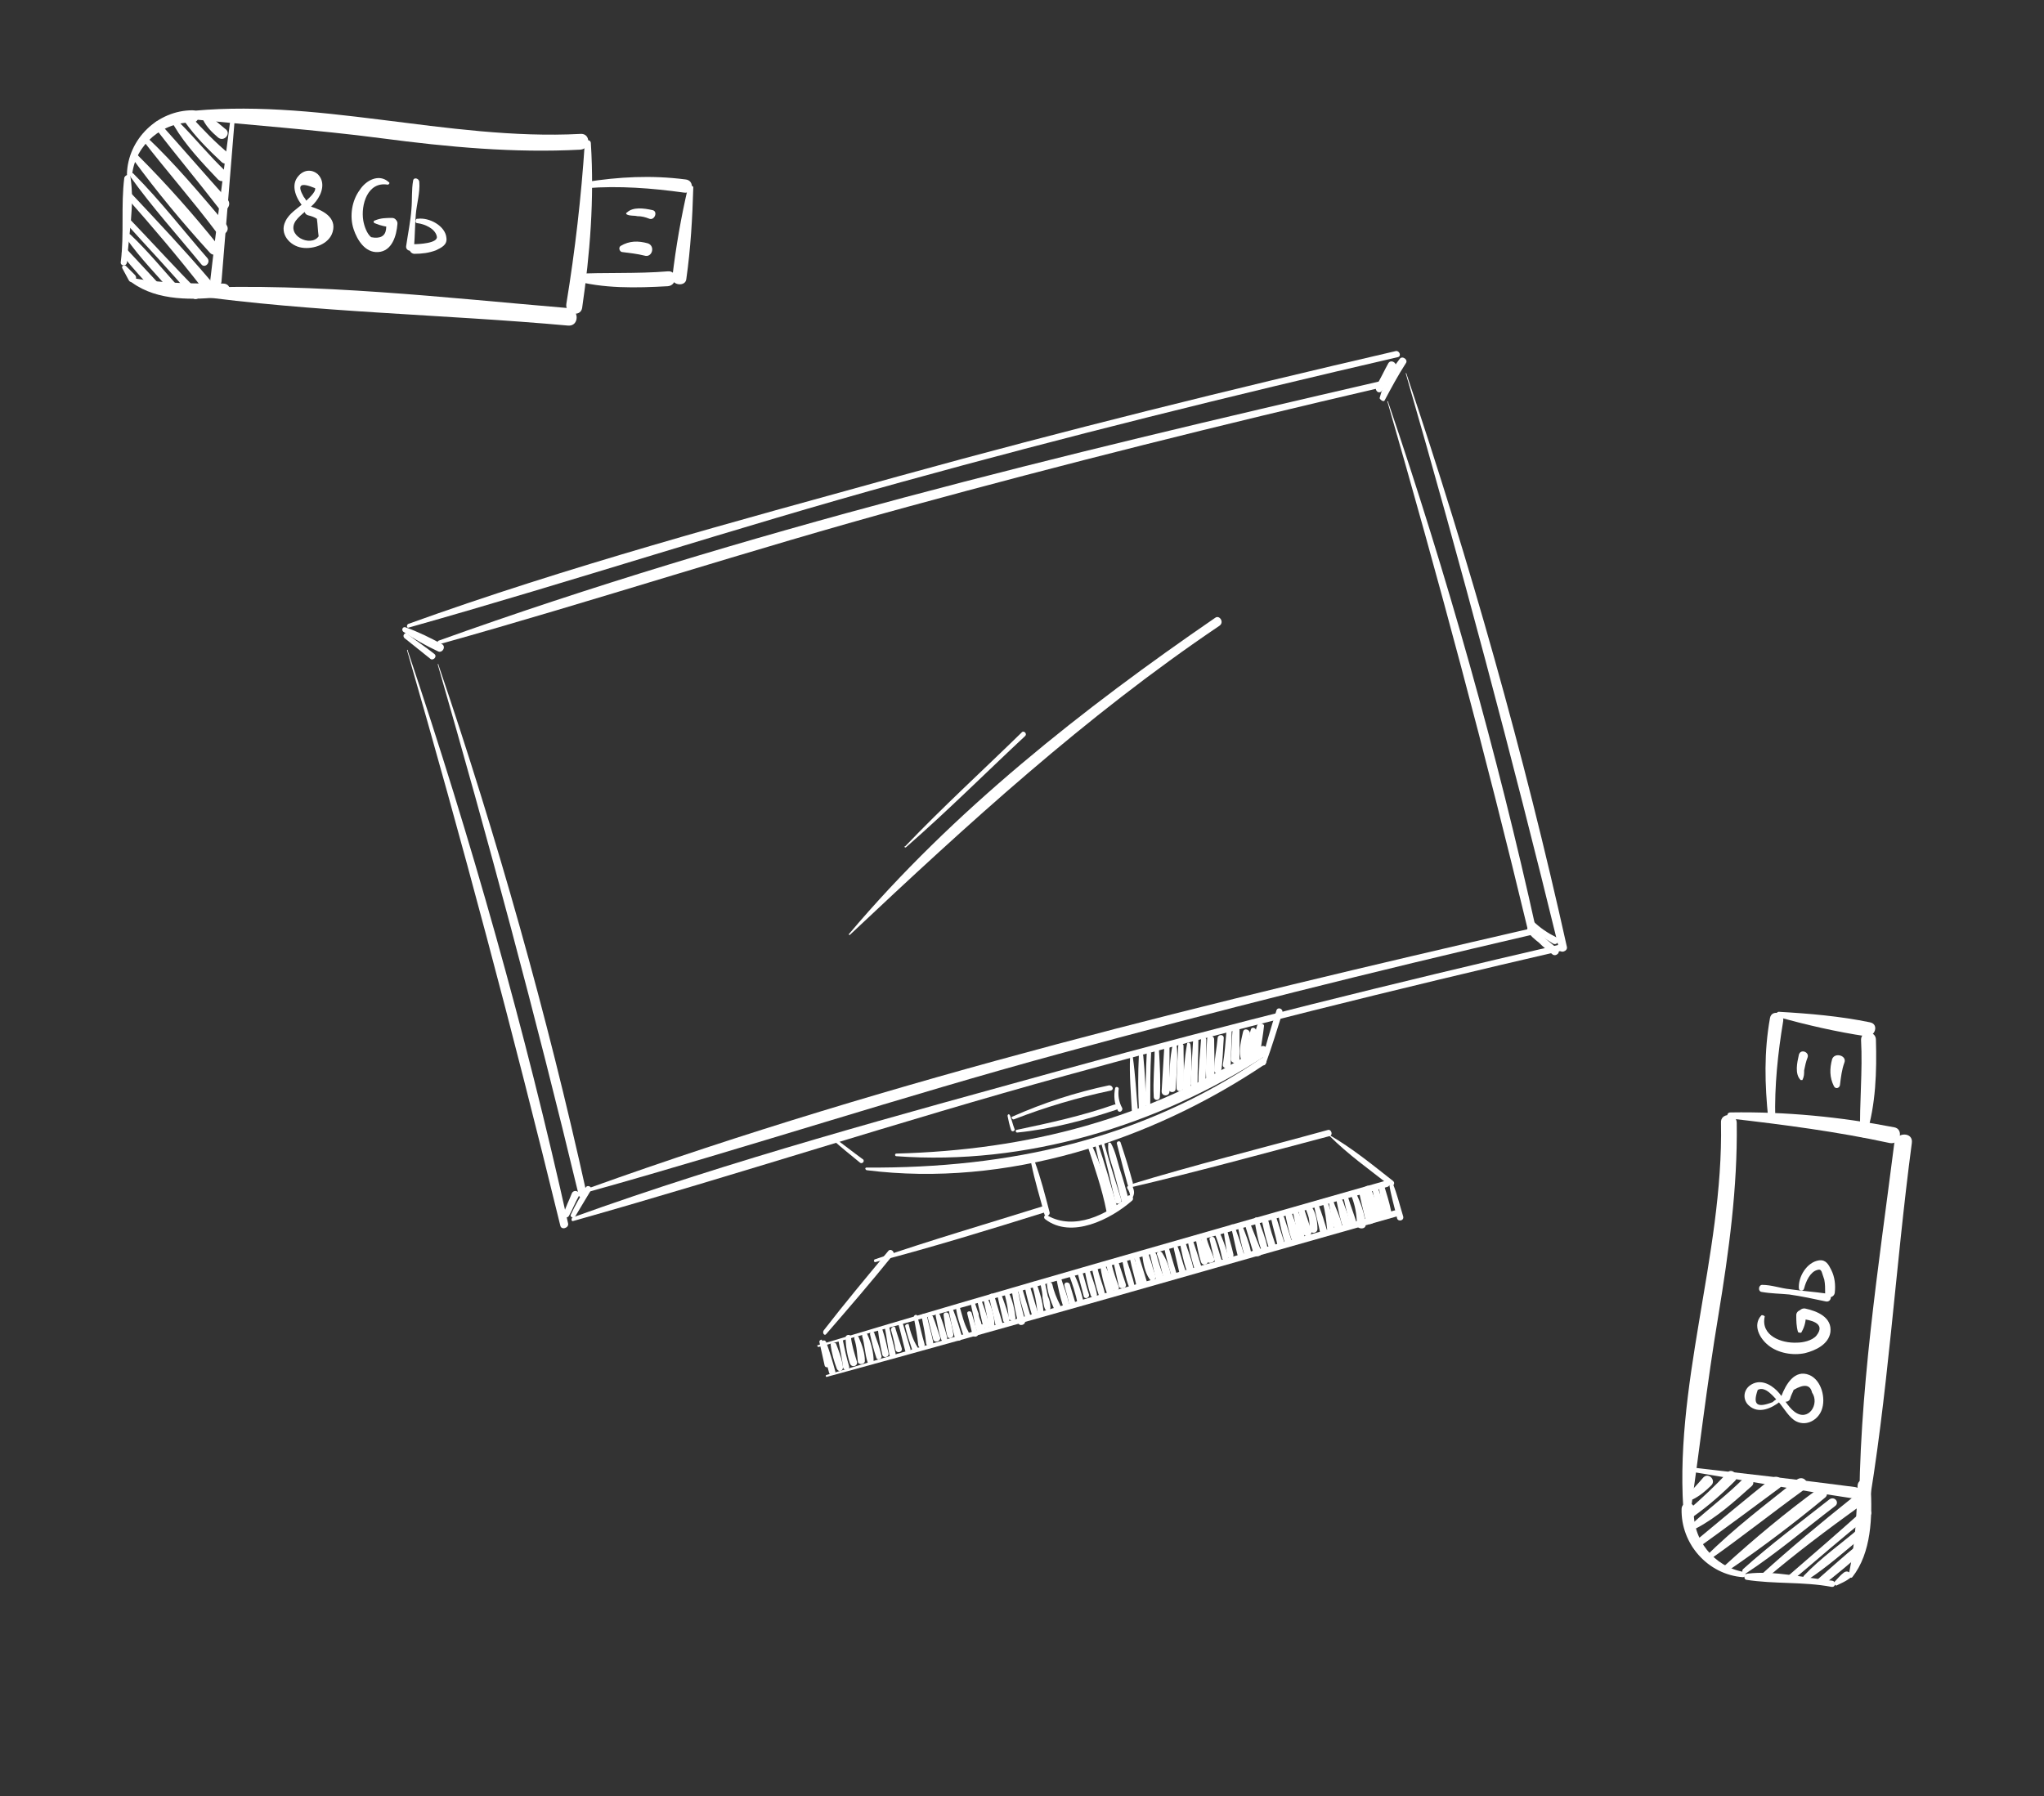 <?xml version="1.0" encoding="UTF-8"?> <!-- Generator: Adobe Illustrator 23.0.4, SVG Export Plug-In . SVG Version: 6.00 Build 0) --> <svg xmlns="http://www.w3.org/2000/svg" xmlns:xlink="http://www.w3.org/1999/xlink" id="Layer_2" x="0px" y="0px" viewBox="0 0 233.5 205.2" style="enable-background:new 0 0 233.5 205.2;" xml:space="preserve"><rect x="0" y="0" width="233.5" height="205.2" fill="#333333" stroke="none"/> <style type="text/css"> .st0{fill:#FFFFFF;} </style> <g> <path class="st0" d="M15.1,19.9c0.4-3.4,3.5-6,6.9-5.9c0.9,0,0.9-1.4,0-1.4c-4,0-7.4,3.3-7.5,7.3C14.5,20.3,15,20.2,15.1,19.9 L15.1,19.9z"></path> <path class="st0" d="M20.8,13.5c7.6,0.8,15.2,1.3,22.8,2.3c7.6,1,15.1,1.7,22.7,1.3c1.2-0.1,1.2-1.9,0-1.8 c-15.2,0.8-30.5-4.3-45.5-2.5C20.4,12.8,20.3,13.4,20.8,13.5L20.8,13.5z"></path> <path class="st0" d="M21.6,33.7c14.3,2,28.9,2.2,43.3,3.5c1.3,0.1,1.3-1.9,0-2c-14.2-1.2-28.8-2.9-43.1-2.3 C21.2,32.9,21.1,33.6,21.6,33.7L21.6,33.7z"></path> <path class="st0" d="M66.8,16.4c-0.4,6.1-1.1,12.2-2.1,18.3c-0.2,1.2,1.6,1.6,1.8,0.5c0.9-6.2,1.4-12.4,1-18.8 C67.5,15.9,66.9,15.9,66.8,16.4L66.8,16.4z"></path> <path class="st0" d="M67,21.5c3.7-0.3,7.5,0,11.1,0.5c1.1,0.2,1.3-1.4,0.2-1.5c-3.9-0.5-7.6-0.3-11.4,0.3 C66.5,20.9,66.6,21.6,67,21.5L67,21.5z"></path> <path class="st0" d="M65.4,32c3.5,1,7.3,0.9,10.9,0.7c1.1-0.1,1.1-1.8,0-1.7c-3.6,0.3-7.2,0.1-10.8,0.3 C65.2,31.4,65.1,31.9,65.4,32L65.4,32z"></path> <path class="st0" d="M78.6,21.4c-0.8,3.4-1.4,6.9-1.8,10.3c-0.1,0.9,1.5,1.1,1.6,0.2c0.5-3.5,0.7-7,0.8-10.5 C79.2,21.2,78.7,21.1,78.6,21.4L78.6,21.4z"></path> <path class="st0" d="M71.6,24.5c0.4,0.2,0.8,0.1,1.2,0.2c0.5,0,0.9,0.1,1.4,0.3c0.6,0.2,1-0.9,0.3-1c-0.9-0.2-2.2-0.4-2.9,0.3 C71.5,24.3,71.5,24.4,71.6,24.5L71.6,24.5z"></path> <path class="st0" d="M71.1,28.8c0.8,0.1,1.7,0.2,2.5,0.4c0.9,0.3,1.3-1.1,0.4-1.4c-1.1-0.3-2.1-0.3-3.1,0.3 C70.6,28.3,70.8,28.8,71.1,28.8L71.1,28.8z"></path> <path class="st0" d="M26.3,13.8c-0.8,6.1-1.6,12.3-2.3,18.4c-0.1,0.8,1.2,0.8,1.3,0c0.5-6.1,1-12.3,1.5-18.4 C26.8,13.5,26.3,13.5,26.3,13.8L26.3,13.8z"></path> <path class="st0" d="M35.2,23.3c-0.2-0.3-0.3-0.6-0.5-0.8c-0.8-1.4-0.4-1.7,1.3-1c0.1,0.5-0.9,1.3-1.3,1.7 c-0.7,0.6-1.7,1.2-2.1,2.1c-0.7,1.4,0.5,2.8,1.9,3c1.3,0.2,3.1-0.4,3.5-1.8c0.5-1.7-1.2-2.5-2.5-2.9c-0.7-0.2-1,0.8-0.3,1 c0.4,0.1,0.7,0.2,1,0.4c0.1,0.7,0.1,1.3,0.2,2c-0.9,1.3-3.8-0.1-2.6-1.8c0.6-0.8,1.7-1.4,2.3-2.2c0.7-0.9,1.1-2.2,0.2-3.1 c-0.7-0.6-1.6-0.5-2.2,0.2c-1,1.1-0.2,2.7,0.6,3.6C34.9,23.8,35.3,23.5,35.2,23.3L35.2,23.3z"></path> <path class="st0" d="M44.4,20.8c-1.1-1-2.6-0.2-3.3,0.9c-0.9,1.2-1.2,3-0.7,4.5c0.4,1.2,1.3,2.7,2.8,2.6c1.6-0.1,2.1-1.9,2.2-3.2 c0.1-0.7-1.1-0.9-1.2-0.2c0,0.3-0.1,0.5-0.1,0.8c-0.1,0.8-0.7,1.1-1.7,0.9c-0.5-0.4-0.8-1.3-0.9-1.9c-0.3-1.8,0.5-4.5,2.8-4.1 C44.4,21.1,44.6,20.9,44.4,20.8L44.4,20.8z"></path> <path class="st0" d="M42.8,25.5c0.7,0.3,1.3,0.4,2,0.5c0.7,0.1,0.7-1.1,0-1.1c-0.7,0-1.3,0-2,0.3C42.7,25.2,42.6,25.4,42.8,25.5 L42.8,25.5z"></path> <path class="st0" d="M47.2,20.6c-0.2,1.1-0.1,2.2-0.2,3.3c-0.1,1.4-0.4,2.8-0.6,4.2c-0.1,0.6,0.8,0.8,0.9,0.1 c0.1-1.2,0.1-2.5,0.2-3.7c0.1-1.2,0.5-2.5,0.4-3.7C47.9,20.4,47.3,20.2,47.2,20.6L47.2,20.6z"></path> <path class="st0" d="M47.7,25.5c0.8,0.1,2,0.6,2.2,1.5c0.2,0.8-2.1,0.9-2.6,0.9c-0.7,0-0.7,1,0,1.1c0.9,0,1.7-0.1,2.5-0.4 c0.6-0.3,1.3-0.6,1.2-1.4c-0.1-1.4-2-2.4-3.3-2.2C47.5,24.9,47.3,25.5,47.7,25.5L47.7,25.5z"></path> <path class="st0" d="M14.2,20.3c-0.4,3.2,0,6.4-0.4,9.6c-0.1,0.5,0.6,0.6,0.7,0.1c0.2-3.2,0.9-6.6,0.4-9.8 C14.8,19.8,14.3,20,14.2,20.3L14.2,20.3z"></path> <path class="st0" d="M14,30.7c0.2,0.4,0.5,0.9,0.7,1.3c0.3,0.6,1.2-0.1,0.7-0.6c-0.3-0.3-0.7-0.7-1-1C14.2,30.2,13.8,30.4,14,30.7 L14,30.7z"></path> <path class="st0" d="M15.1,32.3c2.9,2.1,7,2,10.4,1.6c1-0.1,1-1.5,0-1.5c-3.5,0-6.7,0-10.2-0.6C15,31.8,14.8,32.2,15.1,32.3 L15.1,32.3z"></path> <path class="st0" d="M14,29.2c1.2,1.5,2.5,2.9,3.8,4.3c0.4,0.4,1.1-0.2,0.7-0.7c-1.3-1.4-2.6-2.8-3.9-4.2 C14.2,28.2,13.7,28.8,14,29.2L14,29.2z"></path> <path class="st0" d="M14.4,27.2c1.6,2.3,3.6,4.3,5.4,6.4c0.4,0.5,1.1-0.2,0.7-0.7c-1.8-2-3.6-4.2-5.6-6.1 C14.7,26.6,14.2,26.9,14.4,27.2L14.4,27.2z"></path> <path class="st0" d="M14.2,25.3c2.6,2.9,5.3,5.7,7.8,8.7c0.4,0.5,1.2-0.2,0.7-0.7c-2.8-2.8-5.4-5.7-8.1-8.5 C14.4,24.5,13.9,25,14.2,25.3L14.2,25.3z"></path> <path class="st0" d="M14.4,22.5c3,3.4,5.9,6.8,8.7,10.4c0.5,0.6,1.4-0.3,0.9-0.9c-2.9-3.4-6-6.7-9.1-10 C14.6,21.7,14.1,22.1,14.4,22.5L14.4,22.5z"></path> <path class="st0" d="M14.9,20.2c2.5,3.5,5.4,6.7,8.1,10c0.4,0.5,1.1-0.2,0.7-0.7c-2.8-3.2-5.4-6.6-8.4-9.6 C15.1,19.6,14.8,19.9,14.9,20.2L14.9,20.2z"></path> <path class="st0" d="M15.2,18.2c2.7,3.7,5.7,7.3,8.8,10.7c0.6,0.6,1.4-0.3,0.9-0.9c-2.8-3.5-5.9-7-9.1-10.2 C15.5,17.4,14.9,17.8,15.2,18.2L15.2,18.2z"></path> <path class="st0" d="M16.3,16c2.7,3.5,5.7,6.9,8.4,10.5c0.6,0.8,1.8-0.1,1.1-0.9c-2.9-3.4-5.8-6.9-9.1-10 C16.5,15.4,16.1,15.7,16.3,16L16.3,16z"></path> <path class="st0" d="M17.7,14.6c2.4,3.1,4.9,6.1,7.3,9.2c0.6,0.7,1.6-0.3,1-1c-2.6-2.9-5.2-5.9-7.8-8.8 C17.9,13.6,17.4,14.2,17.7,14.6L17.7,14.6z"></path> <path class="st0" d="M19.9,14.4c1.3,2.2,3.2,4.2,5,6.1c0.6,0.6,1.5-0.3,0.9-0.9c-1.9-1.8-3.5-3.8-5.3-5.6 C20.2,13.6,19.6,14,19.9,14.4L19.9,14.4z"></path> <path class="st0" d="M21.1,13.9c1.2,1.7,2.7,3.2,4.2,4.6c0.6,0.6,1.6-0.4,0.9-0.9c-1.6-1.3-3-2.8-4.4-4.3 C21.5,12.9,20.8,13.4,21.1,13.9L21.1,13.9z"></path> <path class="st0" d="M23.2,13.7c0.4,0.8,1,1.4,1.7,2c0.7,0.6,1.6-0.5,0.8-1c-0.6-0.5-1.2-1-1.8-1.5C23.5,13,23,13.3,23.2,13.7 L23.2,13.7z"></path> </g> <g> <path class="st0" d="M199.2,179.6c-3.4-0.6-5.9-3.7-5.7-7.2c0.1-0.9-1.4-0.9-1.4,0c-0.1,4,3,7.5,7,7.8 C199.5,180.2,199.5,179.7,199.2,179.6L199.2,179.6z"></path> <path class="st0" d="M193,173.7c1.1-7.8,2-15.6,3.3-23.4c1.2-7.3,2.2-14.6,2.1-22c0-1.2-1.9-1.2-1.8,0c0.3,15.2-5.6,30.3-4.2,45.4 C192.3,174,192.9,174.2,193,173.7L193,173.7z"></path> <path class="st0" d="M213.2,173.7c2.5-14.2,3.3-28.8,5.2-43.1c0.2-1.3-1.8-1.3-2,0c-1.8,14.2-4.1,28.7-4,43 C212.4,174,213.1,174.1,213.2,173.7L213.2,173.7z"></path> <path class="st0" d="M197.7,127.8c6.1,0.7,12.2,1.5,18.2,2.8c1.2,0.2,1.6-1.6,0.5-1.8c-6.2-1.2-12.4-1.8-18.7-1.7 C197.2,127.1,197.2,127.7,197.7,127.8L197.7,127.8z"></path> <path class="st0" d="M202.8,127.8c-0.1-3.7,0.3-7.5,0.9-11.1c0.2-1-1.3-1.4-1.5-0.4c-0.7,3.9-0.6,7.6-0.2,11.5 C202.1,128.2,202.8,128.2,202.8,127.8L202.8,127.8z"></path> <path class="st0" d="M213.2,129.7c1.1-3.5,1.2-7.3,1.1-10.9c0-1.1-1.7-1.1-1.7,0c0.2,3.6-0.2,7.2-0.1,10.8 C212.6,130,213.1,130.1,213.2,129.7L213.2,129.7z"></path> <path class="st0" d="M203.1,116.2c3.3,0.9,6.7,1.7,10.1,2.2c1,0.1,1.5-1.4,0.4-1.6c-3.4-0.7-6.9-1-10.4-1.2 C202.9,115.6,202.8,116.1,203.1,116.2L203.1,116.2z"></path> <path class="st0" d="M205.9,123.4c0.2-0.4,0.2-0.7,0.2-1.1c0.1-0.5,0.2-1,0.4-1.5c0.2-0.6-0.8-1-1-0.3c-0.2,0.9-0.5,2.2,0.2,2.9 C205.7,123.4,205.9,123.4,205.9,123.4L205.9,123.4z"></path> <path class="st0" d="M210.2,123.9c0.1-0.8,0.2-1.7,0.5-2.5c0.3-0.8-1.1-1.2-1.4-0.4c-0.3,1.1-0.3,2.1,0.2,3.1 C209.7,124.5,210.2,124.3,210.2,123.9L210.2,123.9z"></path> <path class="st0" d="M193.5,168.2c6.1,1,12.2,2.1,18.2,3c0.9,0.1,1.1-1.2,0.2-1.3c-6.1-0.8-12.2-1.5-18.3-2.2 C193.3,167.7,193.2,168.2,193.5,168.2L193.5,168.2z"></path> <path class="st0" d="M203.3,159.7c-0.3,0.1-0.6,0.3-0.8,0.5c-1.8,0.7-2.3,0.3-1.7-1.4c0.9-0.5,1.9,0.9,2.4,1.4 c0.6,0.7,1.2,1.8,2,2.2c1.2,0.6,2.5-0.2,2.9-1.3c0.5-1.3,0-3.4-1.4-4c-1.7-0.7-2.7,1.1-3.2,2.4c-0.2,0.7,0.8,0.9,1,0.3 c0.1-0.4,0.3-0.7,0.4-1c1.2-0.7,1.9-0.6,2.1,0.3c0.9,1.3-0.4,3.4-2,2.2c-0.8-0.6-1.3-1.7-2-2.4c-0.8-0.8-2-1.4-3.1-0.6 c-0.8,0.6-0.8,1.7-0.1,2.3c1.1,1,2.6,0.3,3.6-0.5C203.9,159.9,203.6,159.6,203.3,159.7L203.3,159.7z"></path> <path class="st0" d="M201.2,150.3c-1,1.1-0.2,2.6,0.8,3.4c1.1,0.9,2.8,1.2,4.2,0.9c1.2-0.3,2.7-1,2.9-2.4c0.2-1.7-1.5-2.4-2.9-2.7 c-0.8-0.1-1.1,1.1-0.3,1.2c0.7,0.1,2.8,0.4,1.6,1.9c-0.5,0.6-1.6,0.8-2.2,0.8c-1.8,0.1-4.2-0.8-3.7-3 C201.5,150.3,201.3,150.2,201.2,150.3L201.2,150.3z"></path> <path class="st0" d="M205.8,152.2c0.4-0.7,0.5-1.3,0.5-2c0.1-0.7-1-0.7-1.1,0c0,0.7,0,1.3,0.2,2 C205.6,152.3,205.8,152.3,205.8,152.2L205.8,152.2z"></path> <path class="st0" d="M201.2,147.6c1.1,0.2,2.2,0.2,3.2,0.3c1.4,0.2,2.8,0.5,4.2,0.8c0.6,0.1,0.8-0.8,0.1-0.9 c-1.4-0.2-2.8-0.3-4.2-0.5c-1.1-0.1-2.1-0.5-3.2-0.5C200.9,146.8,200.8,147.5,201.2,147.6L201.2,147.6z"></path> <path class="st0" d="M206.1,147.2c0.2-0.8,0.7-1.9,1.5-2.1c0.3-0.1,0.4,0,0.5,0.2c0.1,0.3,0.2,0.6,0.3,0.9c0.1,0.5,0.1,1,0.1,1.5 c-0.1,0.7,1,0.7,1.1,0c0.1-0.9,0-1.8-0.4-2.6c-0.3-0.6-0.6-1.2-1.4-1.1c-1.4,0.2-2.4,1.9-2.3,3.2 C205.5,147.5,206,147.6,206.1,147.2L206.1,147.2z"></path> <path class="st0" d="M199.5,180.5c3.2,0.5,6.5,0.2,9.7,0.8c0.5,0.1,0.6-0.6,0.1-0.7c-3.1-0.3-6.6-1.2-9.7-0.8 C199.3,179.8,199.1,180.4,199.5,180.5L199.5,180.5z"></path> <path class="st0" d="M209.9,181.1c0.4-0.2,0.9-0.4,1.3-0.7c0.6-0.3,0-1.2-0.6-0.7c-0.4,0.3-0.7,0.7-1,1 C209.4,180.9,209.7,181.3,209.9,181.1L209.9,181.1z"></path> <path class="st0" d="M211.6,180.2c2.2-2.8,2.3-6.9,2.1-10.4c-0.1-1-1.5-1-1.5,0c-0.1,3.5-0.3,6.7-1,10.1 C211.1,180.1,211.4,180.4,211.6,180.2L211.6,180.2z"></path> <path class="st0" d="M208.4,181c1.5-1.2,3-2.4,4.4-3.7c0.5-0.4-0.2-1.1-0.7-0.7c-1.5,1.2-2.9,2.5-4.4,3.8 C207.4,180.8,208,181.3,208.4,181L208.4,181z"></path> <path class="st0" d="M206.5,180.5c2.3-1.5,4.4-3.4,6.6-5.2c0.5-0.4-0.2-1.1-0.7-0.7c-2.1,1.8-4.4,3.4-6.3,5.4 C205.8,180.3,206.2,180.8,206.5,180.5L206.5,180.5z"></path> <path class="st0" d="M204.6,180.7c3-2.5,5.9-5.1,9-7.5c0.5-0.4-0.2-1.2-0.7-0.7c-2.9,2.6-5.9,5.2-8.8,7.7 C203.7,180.5,204.2,181,204.6,180.7L204.6,180.7z"></path> <path class="st0" d="M201.7,180.4c3.4-2.9,7-5.6,10.6-8.2c0.7-0.5,0-1.6-0.8-1c-3.5,2.8-7,5.7-10.3,8.7 C200.9,180.2,201.4,180.7,201.7,180.4L201.7,180.4z"></path> <path class="st0" d="M199.4,179.8c3.5-2.3,6.8-5.1,10.2-7.7c0.6-0.4,0-1.2-0.6-0.8c-3.3,2.6-6.8,5.2-9.9,8 C198.9,179.6,199.2,179.9,199.4,179.8L199.4,179.8z"></path> <path class="st0" d="M197.5,179.4c3.8-2.6,7.5-5.4,11-8.3c0.6-0.5-0.2-1.5-0.8-1c-3.7,2.7-7.3,5.7-10.7,8.8 C196.7,179.1,197.1,179.7,197.5,179.4L197.5,179.4z"></path> <path class="st0" d="M195.3,178.2c3.7-2.6,7.2-5.4,10.8-8c0.8-0.6,0-1.8-0.9-1.1c-3.5,2.8-7.1,5.5-10.3,8.7 C194.7,178,195,178.4,195.3,178.2L195.3,178.2z"></path> <path class="st0" d="M193.9,176.9c3.2-2.3,6.3-4.6,9.4-6.9c0.8-0.6-0.1-1.7-0.9-1.1c-3,2.4-6,4.9-9,7.4 C193.1,176.5,193.5,177.1,193.9,176.9L193.9,176.9z"></path> <path class="st0" d="M193.8,174.6c2.3-1.2,4.4-3.1,6.3-4.8c0.6-0.5-0.3-1.5-0.9-0.9c-1.8,1.8-3.9,3.4-5.8,5.1 C193,174.3,193.5,174.8,193.8,174.6L193.8,174.6z"></path> <path class="st0" d="M193.4,173.3c1.7-1.2,3.3-2.6,4.8-4.1c0.6-0.6-0.4-1.6-0.9-0.9c-1.4,1.5-2.9,2.9-4.4,4.2 C192.4,172.9,193,173.6,193.4,173.3L193.4,173.3z"></path> <path class="st0" d="M193.4,171.3c0.8-0.4,1.5-1,2.1-1.6c0.6-0.6-0.4-1.6-1-0.8c-0.5,0.6-1.1,1.2-1.6,1.8 C192.6,171,192.9,171.5,193.4,171.3L193.4,171.3z"></path> </g> <g> <path class="st0" d="M46.5,74.3c6.3,21.8,12.1,43.6,17.5,65.7c0.1,0.6,1,0.3,0.9-0.2c-4.9-22.1-11.1-44-18.3-65.4 C46.6,74.2,46.5,74.2,46.5,74.3L46.5,74.3z"></path> <path class="st0" d="M160.6,42.7c6.3,21.8,12.1,43.6,17.5,65.7c0.1,0.6,1,0.3,0.9-0.2c-4.9-22.1-11.1-44-18.3-65.4 C160.7,42.6,160.5,42.6,160.6,42.7L160.6,42.7z"></path> <path class="st0" d="M46.7,71.7c18.8-5.3,37.3-11.4,56.2-16.6c18.8-5.2,37.8-9.9,56.8-14.3c0.4-0.1,0.2-0.7-0.2-0.7 c-19,4.4-38,9.1-56.8,14.3c-18.8,5.2-37.8,10.3-56.1,16.9C46.4,71.5,46.5,71.8,46.7,71.7L46.7,71.7z"></path> <path class="st0" d="M65.5,139.5c18.8-5.3,37.3-11.4,56.2-16.6c18.8-5.2,37.8-9.9,56.8-14.3c0.4-0.1,0.2-0.7-0.2-0.7 c-19,4.4-38,9.1-56.8,14.3c-18.8,5.2-37.8,10.3-56.1,16.9C65.2,139.3,65.3,139.6,65.5,139.5L65.5,139.5z"></path> <path class="st0" d="M50,75.9c5.8,20.1,11.2,40.2,16.1,60.6c0.1,0.6,1,0.3,0.9-0.2c-4.5-20.4-10.2-40.6-16.9-60.3 C50.1,75.8,50,75.9,50,75.9L50,75.9z"></path> <path class="st0" d="M158.5,45.9c5.8,20.1,11.2,40.2,16.1,60.6c0.1,0.6,1,0.3,0.9-0.2c-4.5-20.4-10.2-40.6-16.9-60.3 C158.6,45.8,158.4,45.8,158.5,45.9L158.5,45.9z"></path> <path class="st0" d="M50.2,73.6c17.9-5,35.5-10.8,53.5-15.7c17.9-4.9,35.9-9.4,54-13.6c0.4-0.1,0.2-0.7-0.2-0.7 c-36,8.3-72.6,17.1-107.4,29.6C49.9,73.3,50,73.6,50.2,73.6L50.2,73.6z"></path> <path class="st0" d="M67.5,136.1c17.9-5,35.5-10.8,53.5-15.7c17.9-4.9,35.9-9.4,54-13.6c0.4-0.1,0.2-0.7-0.2-0.7 c-36,8.3-72.6,17.1-107.4,29.6C67.2,135.8,67.3,136.2,67.5,136.1L67.5,136.1z"></path> <path class="st0" d="M103.5,96.8c4.7-4.1,9.1-8.5,13.6-12.7c0.3-0.3-0.2-0.7-0.4-0.4c-4.4,4.3-9,8.5-13.3,13 C103.2,96.7,103.4,96.9,103.5,96.8L103.5,96.8z"></path> <path class="st0" d="M97.1,106.8c13.5-12.7,26.8-24.9,42.2-35.3c0.6-0.4,0-1.3-0.5-0.9c-15,10.3-30,22.1-41.8,36.1 C96.9,106.7,97,106.9,97.1,106.8L97.1,106.8z"></path> <path class="st0" d="M95.1,130.2c1,0.9,2,1.7,3.1,2.6c0.3,0.3,0.7-0.2,0.3-0.4c-1.1-0.8-2.1-1.6-3.2-2.4 C95.2,129.8,95,130,95.1,130.2L95.1,130.2z"></path> <path class="st0" d="M99,133.7c15.9,2,32.4-3.3,45.5-12.1c0.4-0.3,0-0.9-0.4-0.7c-13.7,9.3-28.8,12.6-45.1,12.5 C98.8,133.4,98.8,133.6,99,133.7L99,133.7z"></path> <path class="st0" d="M144.6,121.5c0.7-1.9,1.3-3.9,1.9-5.8c0.1-0.5-0.6-0.7-0.7-0.2c-0.6,1.9-1.2,3.9-1.7,5.9 C143.9,121.7,144.5,121.9,144.6,121.5L144.6,121.5z"></path> <path class="st0" d="M115.1,127.5c0.1,0.5,0.2,1,0.4,1.6c0.1,0.3,0.5,0.1,0.4-0.1c-0.2-0.5-0.3-1-0.5-1.5 C115.3,127.2,115.1,127.3,115.1,127.5L115.1,127.5z"></path> <path class="st0" d="M116.2,129.4c3.9-0.4,7.7-1.4,11.3-2.6c0.4-0.1,0.2-0.7-0.2-0.6c-3.7,1.3-7.4,2.1-11.2,2.9 C116,129.1,116,129.4,116.2,129.4L116.2,129.4z"></path> <path class="st0" d="M115.8,127.9c3.6-1.4,7.3-2.5,11.1-3.3c0.4-0.1,0.2-0.6-0.2-0.6c-3.8,0.8-7.5,2-11.1,3.6 C115.5,127.6,115.6,127.9,115.8,127.9L115.8,127.9z"></path> <path class="st0" d="M127.4,124.3c-0.2,0.9-0.1,1.8,0.3,2.6c0.2,0.3,0.6,0,0.5-0.3c-0.4-0.7-0.5-1.5-0.4-2.2 C127.8,124.2,127.5,124.1,127.4,124.3L127.4,124.3z"></path> <path class="st0" d="M117.8,132.9c0.4,2,1,3.9,1.5,5.8c0.1,0.4,0.7,0.2,0.6-0.2c-0.5-1.9-1-3.9-1.7-5.8 C118.1,132.6,117.7,132.7,117.8,132.9L117.8,132.9z"></path> <path class="st0" d="M127.6,130.7c0.4,1.6,0.8,3.1,1.2,4.6c0.1,0.4,0.7,0.2,0.6-0.2c-0.4-1.5-0.9-3.1-1.4-4.6 C127.9,130.3,127.5,130.4,127.6,130.7L127.6,130.7z"></path> <path class="st0" d="M100,144.2c6.5-1.7,13-3.7,19.4-5.7c0.4-0.1,0.2-0.8-0.2-0.7c-6.4,2-12.9,3.9-19.3,6.1 C99.8,144,99.8,144.2,100,144.2L100,144.2z"></path> <path class="st0" d="M129,135.7c7.7-1.8,15.3-3.9,22.9-5.9c0.4-0.1,0.2-0.8-0.2-0.7c-7.6,2.1-15.3,4-22.8,6.3 C128.8,135.6,128.9,135.8,129,135.7L129,135.7z"></path> <path class="st0" d="M93.5,153.9c21.7-5.9,43.4-12.2,65-18.3c0.4-0.1,0.2-0.8-0.2-0.7c-21.7,6.2-43.3,12.3-64.9,18.8 C93.3,153.7,93.4,153.9,93.5,153.9L93.5,153.9z"></path> <path class="st0" d="M94.5,157.3c21.7-5.9,43.4-12.2,65-18.3c0.4-0.1,0.2-0.8-0.2-0.7c-21.7,6.2-43.3,12.3-64.9,18.8 C94.3,157.1,94.3,157.4,94.5,157.3L94.5,157.3z"></path> <path class="st0" d="M94.4,152.4c2.6-3,5.1-5.9,7.6-9c0.3-0.3-0.2-0.8-0.5-0.5c-2.5,3-5,6-7.4,9.1 C93.9,152.3,94.2,152.7,94.4,152.4L94.4,152.4z"></path> <path class="st0" d="M151.9,129.8c2.1,2.1,4.5,3.8,6.8,5.6c0.4,0.3,0.8-0.2,0.4-0.5c-2.3-1.8-4.6-3.7-7.2-5.2 C151.9,129.7,151.8,129.8,151.9,129.8L151.9,129.8z"></path> <path class="st0" d="M93.6,153.3c0.2,0.9,0.4,1.8,0.6,2.7c0.1,0.4,0.7,0.2,0.6-0.2c-0.3-0.9-0.5-1.8-0.9-2.7 C93.9,153,93.6,153.1,93.6,153.3L93.6,153.3z"></path> <path class="st0" d="M158.7,135.3c0.2,1.3,0.6,2.6,0.9,3.9c0.1,0.4,0.8,0.3,0.7-0.2c-0.4-1.3-0.7-2.6-1.2-3.8 C159,134.9,158.6,135,158.7,135.3L158.7,135.3z"></path> <path class="st0" d="M119.4,139.3c3,2.3,7.5,0,9.9-2.1c0.4-0.3-0.2-0.9-0.5-0.5c-2.3,2.1-6.1,3.9-9.1,2.2 C119.4,138.6,119.1,139.1,119.4,139.3L119.4,139.3z"></path> <path class="st0" d="M129.4,136.8c0.2-0.4,0.2-0.7,0-1.2c-0.2-0.4-0.8-0.1-0.6,0.2c0.2,0.3,0.3,0.6,0.3,0.9 C129.2,136.9,129.4,136.9,129.4,136.8L129.4,136.8z"></path> <path class="st0" d="M124.2,130.8c0.8,2.5,1.7,5,2.2,7.6c0.1,0.4,0.7,0.2,0.6-0.2c-0.5-2.6-1.2-5.2-2.4-7.6 C124.4,130.5,124.1,130.6,124.2,130.8L124.2,130.8z"></path> <path class="st0" d="M125.1,130.7c0.5,2.5,1.2,4.9,1.8,7.3c0.1,0.4,0.8,0.2,0.7-0.2c-0.7-2.4-1.4-4.9-2.2-7.2 C125.3,130.5,125.1,130.6,125.1,130.7L125.1,130.7z"></path> <path class="st0" d="M125.8,130.6c0.6,2.2,1.1,4.4,1.6,6.7c0.1,0.4,0.8,0.2,0.7-0.2c-0.7-2.2-1.4-4.4-2-6.6 C126,130.3,125.7,130.4,125.8,130.6L125.8,130.6z"></path> <path class="st0" d="M126.6,130.7c-0.1,1,0.3,2,0.6,3c0.3,1.1,0.6,2.3,0.9,3.4c0.1,0.5,0.9,0.3,0.8-0.2c-0.3-1.1-0.6-2.2-1-3.4 c-0.3-1-0.5-2-1-2.9C126.7,130.5,126.6,130.5,126.6,130.7L126.6,130.7z"></path> <path class="st0" d="M129.1,120.7c-0.1,2.1,0.1,4.2,0.2,6.3c0,0.5,0.8,0.5,0.7,0c-0.2-2.1-0.3-4.2-0.6-6.3 C129.4,120.4,129.1,120.5,129.1,120.7L129.1,120.7z"></path> <path class="st0" d="M130.1,120.6c-0.1,2-0.1,4.1,0,6.1c0,0.5,0.8,0.5,0.8,0c0-2-0.1-4.1-0.3-6.1 C130.5,120.2,130.1,120.2,130.1,120.6L130.1,120.6z"></path> <path class="st0" d="M131,120.3c-0.1,1.9-0.1,3.9-0.2,5.8c0,0.4,0.6,0.4,0.6,0c0-1.9,0-3.9,0.1-5.8C131.4,120,131,120,131,120.3 L131,120.3z"></path> <path class="st0" d="M131.9,120c0,1.7-0.2,3.5-0.1,5.3c0,0.5,0.7,0.5,0.7,0c0.1-1.7,0-3.5-0.1-5.3 C132.4,119.7,131.9,119.7,131.9,120L131.9,120z"></path> <path class="st0" d="M133,119.7c-0.1,1.7-0.2,3.3-0.3,5c0,0.6,0.9,0.6,0.9,0c0-1.7,0-3.3,0-5C133.7,119.3,133.1,119.3,133,119.7 L133,119.7z"></path> <path class="st0" d="M134,119.2c-0.4,1.7-0.4,3.5-0.5,5.2c0,0.5,0.8,0.5,0.8,0c0.1-1.7,0.3-3.5,0.1-5.2 C134.4,119.1,134,119,134,119.2L134,119.2z"></path> <path class="st0" d="M134.6,119.5c-0.1,1.6-0.2,3.2-0.2,4.8c0,0.5,0.7,0.5,0.8,0c0.1-1.6,0-3.2,0-4.8 C135.2,119.1,134.6,119.1,134.6,119.5L134.6,119.5z"></path> <path class="st0" d="M135.6,119.3c-0.3,1.7-0.4,3.4-0.5,5.1c0,0.6,0.9,0.6,0.9,0c0.1-1.6,0.2-3.4,0-5 C136,119.1,135.6,119,135.6,119.3L135.6,119.3z"></path> <path class="st0" d="M136.3,118.8c-0.1,1.7-0.2,3.3-0.3,5c0,0.5,0.8,0.5,0.8,0c0-1.7,0.1-3.3,0.1-5 C136.8,118.5,136.3,118.5,136.3,118.8L136.3,118.8z"></path> <path class="st0" d="M137.2,118.8c-0.1,1.6-0.3,3.2-0.3,4.8c0,0.5,0.8,0.5,0.8,0c0.1-1.6,0.1-3.2,0.1-4.8 C137.8,118.4,137.2,118.4,137.2,118.8L137.2,118.8z"></path> <path class="st0" d="M137.9,118.7c-0.1,1.6-0.2,3.2-0.1,4.7c0,0.6,0.8,0.5,0.9,0c0.1-1.6,0-3.2,0-4.7 C138.6,118.2,137.9,118.2,137.9,118.7L137.9,118.7z"></path> <path class="st0" d="M139.1,118.6c-0.1,1.2-0.4,2.5-0.4,3.7c0,0.4,0.7,0.6,0.8,0.1c0.2-1.2,0.2-2.6,0.3-3.8 C139.8,118.1,139.1,118.2,139.1,118.6L139.1,118.6z"></path> <path class="st0" d="M140.1,117.9c-0.1,1.2-0.2,2.5-0.4,3.7c-0.1,0.6,0.9,0.6,0.9,0c0-1.2,0.1-2.5,0.1-3.7 C140.8,117.5,140.2,117.5,140.1,117.9L140.1,117.9z"></path> <path class="st0" d="M140.8,117.7c-0.1,1.1-0.1,2.2-0.2,3.3c0,0.6,1,0.6,1,0c0-1.1,0-2.2,0-3.3 C141.6,117.2,140.9,117.2,140.8,117.7L140.8,117.7z"></path> <path class="st0" d="M142,117.9c-0.2,0.9-0.5,2-0.3,2.9c0.1,0.6,0.9,0.6,0.9,0c0-0.9,0-1.8,0.2-2.7 C142.8,117.6,142.1,117.4,142,117.9L142,117.9z"></path> <path class="st0" d="M142.9,117.6c-0.3,1-0.4,1.9-0.5,2.9c0,0.6,0.9,0.6,0.9,0c-0.1-0.9,0-1.8,0.2-2.7 C143.5,117.4,143,117.3,142.9,117.6L142.9,117.6z"></path> <path class="st0" d="M143.6,117.2c-0.3,0.9-0.4,1.9-0.6,2.8c-0.1,0.7,0.9,0.8,1,0.1c0.1-0.9,0.3-1.9,0.4-2.9 C144.4,116.9,143.7,116.8,143.6,117.2L143.6,117.2z"></path> <path class="st0" d="M102.4,132.1c14.7,1.1,29.9-3.5,42.2-11.5c0.6-0.4,0-1.4-0.6-1c-12.8,8.2-26.5,11.8-41.6,12.2 C102.2,131.8,102.2,132.1,102.4,132.1L102.4,132.1z"></path> <path class="st0" d="M93.9,153.5c0.2,1.1,0.5,2.2,0.8,3.3c0.1,0.5,0.9,0.3,0.7-0.2c-0.3-1.1-0.6-2.1-1-3.2 C94.3,153,93.8,153.1,93.9,153.5L93.9,153.5z"></path> <path class="st0" d="M94.9,153.7c0.1,0.9,0.4,1.9,0.7,2.7c0.2,0.4,0.7,0.3,0.7-0.2c-0.1-0.9-0.5-1.9-0.8-2.7 C95.2,153.3,94.8,153.4,94.9,153.7L94.9,153.7z"></path> <path class="st0" d="M95.8,153.3c0.2,1,0.4,1.9,0.5,2.9c0.1,0.5,0.8,0.4,0.7-0.1c-0.3-1-0.5-1.9-0.7-2.9 C96.3,152.8,95.8,153,95.8,153.3L95.8,153.3z"></path> <path class="st0" d="M96.6,152.8c0,1,0.2,2.1,0.5,3c0.2,0.5,0.9,0.3,0.8-0.2c-0.3-1-0.6-1.9-0.7-2.9 C97.1,152.4,96.6,152.5,96.6,152.8L96.6,152.8z"></path> <path class="st0" d="M97.6,153c0.3,0.9,0.3,1.7,0.4,2.6c0.1,0.4,0.8,0.3,0.8-0.1c0-0.9-0.3-1.8-0.7-2.7 C98,152.5,97.5,152.6,97.6,153L97.6,153z"></path> <path class="st0" d="M98.5,152.7c0.3,1,0.3,2,0.6,2.9c0.1,0.4,0.7,0.3,0.7-0.1c0-1-0.3-2.1-0.7-3C99,152.1,98.4,152.3,98.5,152.7 L98.5,152.7z"></path> <path class="st0" d="M99.4,152.5c0.2,0.9,0.4,1.7,0.7,2.6c0.1,0.4,0.7,0.2,0.6-0.2c-0.2-0.9-0.5-1.7-0.8-2.5 C99.9,152,99.3,152.1,99.4,152.5L99.4,152.5z"></path> <path class="st0" d="M100.3,152c0.1,0.9,0.3,1.9,0.5,2.8c0.1,0.4,0.8,0.3,0.7-0.2c-0.2-0.9-0.4-1.8-0.7-2.7 C100.7,151.6,100.2,151.7,100.3,152L100.3,152z"></path> <path class="st0" d="M101.1,151.8c0.2,1,0.3,2,0.5,3c0.1,0.5,0.8,0.3,0.7-0.2c-0.2-1-0.5-1.9-0.7-2.9 C101.5,151.3,101,151.5,101.1,151.8L101.1,151.8z"></path> <path class="st0" d="M101.8,152c0.2,0.7,0.4,1.5,0.5,2.2c0.1,0.5,0.9,0.3,0.7-0.2c-0.2-0.7-0.5-1.5-0.7-2.2 C102.3,151.4,101.7,151.6,101.8,152L101.8,152z"></path> <path class="st0" d="M102.6,151.2c0.3,1,0.5,2,0.8,3.1c0.1,0.4,0.7,0.2,0.6-0.2c-0.3-1-0.6-2-0.9-3 C103,150.8,102.5,150.9,102.6,151.2L102.6,151.2z"></path> <path class="st0" d="M103.4,151.5c0.2,0.9,0.5,1.8,0.8,2.7c0.1,0.5,0.9,0.1,0.6-0.3c-0.5-0.8-0.8-1.7-1-2.6 C103.8,151.2,103.4,151.3,103.4,151.5L103.4,151.5z"></path> <path class="st0" d="M104.4,150.6c0.2,1,0.4,2.1,0.5,3.1c0.1,0.5,0.9,0.3,0.7-0.2c-0.3-1-0.5-2-0.8-3.1 C104.8,150.1,104.3,150.2,104.4,150.6L104.4,150.6z"></path> <path class="st0" d="M105.3,150.5c0.2,1,0.4,2,0.5,3c0.1,0.5,0.9,0.3,0.8-0.2c-0.2-1-0.5-1.9-0.7-2.9 C105.7,149.9,105.2,150.1,105.3,150.5L105.3,150.5z"></path> <path class="st0" d="M106,150.6c0.2,0.8,0.4,1.6,0.6,2.4c0.1,0.5,0.9,0.3,0.8-0.2c-0.3-0.8-0.5-1.6-0.8-2.3 C106.5,150.1,105.9,150.3,106,150.6L106,150.6z"></path> <path class="st0" d="M106.9,150.4c0.2,0.9,0.3,1.7,0.6,2.6c0.2,0.5,0.8,0.3,0.7-0.2c-0.2-0.8-0.5-1.7-0.8-2.5 C107.3,149.9,106.8,150.1,106.9,150.4L106.9,150.4z"></path> <path class="st0" d="M107.8,150.3c0.1,0.7,0.2,1.5,0.4,2.3c0.1,0.5,0.8,0.3,0.7-0.2c-0.1-0.7-0.3-1.5-0.5-2.2 C108.3,149.8,107.7,149.9,107.8,150.3L107.8,150.3z"></path> <path class="st0" d="M108.4,149.8c0.2,1,0.4,2.1,0.7,3.1c0.1,0.5,0.9,0.3,0.8-0.2c-0.3-1-0.6-2-1-3 C108.8,149.3,108.3,149.5,108.4,149.8L108.4,149.8z"></path> <path class="st0" d="M109.2,149.3c0.1,1.1,0.5,2.1,0.8,3.1c0.2,0.5,0.9,0.2,0.6-0.3c-0.5-0.9-0.7-1.9-1-2.9 C109.6,149,109.2,149.1,109.2,149.3L109.2,149.3z"></path> <path class="st0" d="M110.5,150.1c0.2,0.8,0.4,1.6,0.6,2.4c0.1,0.4,0.8,0.2,0.6-0.2c-0.3-0.8-0.5-1.6-0.7-2.3 C110.9,149.7,110.4,149.8,110.5,150.1L110.5,150.1z"></path> <path class="st0" d="M110.9,148.9c0.1,0.7,0.3,1.3,0.4,2c0.1,0.5,0.1,1.1,0.5,1.3c0.1,0.1,0.3,0.1,0.4,0c0.2-0.1,0.2-0.2,0.3-0.5 c0-0.2-0.1-0.3-0.3-0.4c0,0,0,0-0.1,0c-0.4-0.2-0.7,0.5-0.3,0.7c0,0,0,0,0.1,0c-0.1-0.1-0.1-0.2-0.2-0.3c0,0,0,0.1,0,0.1 c0.1-0.1,0.1-0.2,0.2-0.3c0,0,0,0-0.1,0c0.1,0,0.3,0,0.4,0c-0.1-0.1-0.1-0.5-0.2-0.6c-0.1-0.3-0.2-0.5-0.2-0.8 c-0.2-0.5-0.3-0.9-0.5-1.4C111.3,148.5,110.8,148.6,110.9,148.9L110.9,148.9z"></path> <path class="st0" d="M111.7,148.9c0.2,0.9,0.4,1.7,0.6,2.6c0.1,0.5,0.9,0.3,0.7-0.2c-0.2-0.8-0.5-1.7-0.8-2.5 C112.2,148.4,111.7,148.5,111.7,148.9L111.7,148.9z"></path> <path class="st0" d="M112.4,148.7c0.2,0.9,0.4,1.8,0.5,2.7c0.1,0.5,0.8,0.5,0.7,0c0-1-0.3-2-0.7-2.9 C112.8,148.2,112.3,148.4,112.4,148.7L112.4,148.7z"></path> <path class="st0" d="M113,148.2c0.2,1,0.5,2.1,0.7,3.1c0.1,0.5,1,0.3,0.8-0.2c-0.3-1-0.6-2-0.9-3 C113.5,147.6,112.9,147.8,113,148.2L113,148.2z"></path> <path class="st0" d="M114,148.3c0.2,0.9,0.4,1.7,0.6,2.6c0.1,0.4,0.8,0.3,0.7-0.2c-0.2-0.8-0.5-1.7-0.8-2.5 C114.4,147.8,113.9,147.9,114,148.3L114,148.3z"></path> <path class="st0" d="M114.8,148c0.2,0.8,0.4,1.7,0.4,2.5c0,0.5,0.9,0.5,0.8,0c-0.1-0.9-0.3-1.8-0.7-2.7 C115.2,147.6,114.7,147.7,114.8,148L114.8,148z"></path> <path class="st0" d="M115.6,147.6c0.2,1.2,0.4,2.3,0.7,3.5c0.1,0.5,0.9,0.3,0.8-0.2c-0.3-1.1-0.6-2.3-0.8-3.4 C116.1,147.1,115.5,147.2,115.6,147.6L115.6,147.6z"></path> <path class="st0" d="M116.3,147.4c0.2,1,0.5,2,0.8,3.1c0.1,0.4,0.7,0.2,0.6-0.2c-0.3-1-0.6-2-0.9-3 C116.7,147,116.2,147.1,116.3,147.4L116.3,147.4z"></path> <path class="st0" d="M117.1,147.2c0.2,1,0.5,2.1,0.8,3.1c0.1,0.4,0.8,0.3,0.7-0.2c-0.3-1-0.6-2-0.9-3 C117.5,146.7,117.1,146.9,117.1,147.2L117.1,147.2z"></path> <path class="st0" d="M117.9,146.8c0.3,1,0.5,2,0.6,3c0,0.5,0.8,0.4,0.7,0c-0.1-1.1-0.4-2.1-0.8-3.2 C118.3,146.3,117.8,146.4,117.9,146.8L117.9,146.8z"></path> <path class="st0" d="M118.9,146.9c0.1,0.5,0.2,0.9,0.2,1.4c0.1,0.4,0.1,0.9,0.3,1.3c0.2,0.3,0.6,0.1,0.6-0.2c0-0.4-0.1-0.9-0.3-1.3 c-0.1-0.5-0.2-0.9-0.3-1.4C119.4,146.3,118.8,146.5,118.9,146.9L118.9,146.9z"></path> <path class="st0" d="M119.6,146.8c0.1,0.9,0.4,1.8,0.8,2.7c0.2,0.5,0.9,0.1,0.7-0.4c-0.4-0.8-0.7-1.5-0.9-2.4 C120.1,146.4,119.5,146.5,119.6,146.8L119.6,146.8z"></path> <path class="st0" d="M120.7,146.2c0.2,1,0.4,2,0.7,2.9c0.2,0.5,0.8,0.3,0.7-0.2c-0.2-1-0.6-1.9-0.9-2.9 C121.1,145.7,120.6,145.8,120.7,146.2L120.7,146.2z"></path> <path class="st0" d="M121.6,146.9c0.2,0.7,0.4,1.4,0.5,2c0.1,0.4,0.8,0.2,0.7-0.2c-0.2-0.7-0.4-1.3-0.6-2 C122,146.4,121.5,146.5,121.6,146.9L121.6,146.9z"></path> <path class="st0" d="M122.1,145.6c0.4,1.1,0.8,2.2,1,3.4c0.1,0.4,0.7,0.2,0.7-0.2c-0.3-1.2-0.6-2.3-1.2-3.4 C122.4,145.2,122,145.4,122.1,145.6L122.1,145.6z"></path> <path class="st0" d="M123.1,145.4c0.2,0.9,0.5,1.8,0.7,2.7c0.1,0.4,0.7,0.2,0.6-0.2c-0.3-0.9-0.5-1.8-0.8-2.7 C123.4,145,123,145.1,123.1,145.4L123.1,145.4z"></path> <path class="st0" d="M123.9,145.1c0.2,1,0.4,2,0.7,2.9c0.2,0.5,0.8,0.3,0.7-0.2c-0.2-1-0.6-1.9-0.9-2.9 C124.3,144.7,123.8,144.8,123.9,145.1L123.9,145.1z"></path> <path class="st0" d="M124.8,145.2c0.2,0.9,0.4,1.8,0.7,2.7c0.1,0.4,0.8,0.3,0.7-0.2c-0.2-0.9-0.6-1.8-0.8-2.7 C125.2,144.8,124.7,144.9,124.8,145.2L124.8,145.2z"></path> <path class="st0" d="M125.7,144.6c0.1,1,0.4,2.1,0.7,3c0.2,0.5,1,0.3,0.8-0.2c-0.2-1-0.5-2-1-2.9 C126.1,144.1,125.7,144.3,125.7,144.6L125.7,144.6z"></path> <path class="st0" d="M126.4,144.6c0.2,0.9,0.4,1.7,0.6,2.6c0.1,0.5,1,0.3,0.8-0.2c-0.3-0.8-0.6-1.7-0.8-2.5 C126.9,144.1,126.4,144.3,126.4,144.6L126.4,144.6z"></path> <path class="st0" d="M127.2,144.2c0.2,0.9,0.4,1.8,0.6,2.7c0.1,0.5,1,0.3,0.8-0.2c-0.3-0.9-0.6-1.8-0.9-2.7 C127.7,143.6,127.1,143.8,127.2,144.2L127.2,144.2z"></path> <path class="st0" d="M128.2,144c0.2,1,0.4,2.1,0.8,3.1c0.1,0.4,0.7,0.2,0.6-0.2c-0.2-1-0.6-2-0.9-3 C128.5,143.6,128.1,143.7,128.2,144L128.2,144z"></path> <path class="st0" d="M129.1,143.9c0.2,1,0.5,1.9,0.7,2.9c0.1,0.5,0.9,0.2,0.7-0.2c-0.3-0.9-0.6-1.9-0.9-2.8 C129.4,143.5,129,143.6,129.1,143.9L129.1,143.9z"></path> <path class="st0" d="M129.6,143.7c0.2,1,0.5,1.9,0.7,2.9c0.1,0.5,0.8,0.3,0.7-0.2c-0.3-1-0.6-1.9-0.9-2.9 C130.1,143.2,129.5,143.4,129.6,143.7L129.6,143.7z"></path> <path class="st0" d="M130.5,143.5c0.1,0.8,0.3,1.9,0.8,2.6c0.2,0.4,0.8,0.1,0.7-0.3c-0.1-0.4-0.3-0.8-0.4-1.3 c-0.1-0.4-0.3-0.8-0.4-1.3C131,142.9,130.4,143.1,130.5,143.5L130.5,143.5z"></path> <path class="st0" d="M131.4,143.4c0.2,0.9,0.4,1.7,0.6,2.6c0.1,0.6,1.1,0.3,0.9-0.2c-0.3-0.8-0.6-1.7-0.8-2.5 C131.9,142.9,131.3,143,131.4,143.4L131.4,143.4z"></path> <path class="st0" d="M132.2,143.4c0.3,0.8,0.5,1.7,0.7,2.6c0.1,0.6,1,0.3,0.9-0.2c-0.2-0.9-0.5-1.8-1-2.6 C132.6,142.8,132,143,132.2,143.4L132.2,143.4z"></path> <path class="st0" d="M133,142.6c0.2,1,0.5,2.1,0.8,3.1c0.1,0.4,0.7,0.2,0.6-0.2c-0.3-1-0.6-2-0.9-3 C133.4,142.2,133,142.3,133,142.6L133,142.6z"></path> <path class="st0" d="M134.1,142.7c0.2,0.9,0.4,1.7,0.6,2.6c0.1,0.5,0.9,0.3,0.7-0.2c-0.3-0.8-0.5-1.7-0.8-2.5 C134.5,142.2,134,142.3,134.1,142.7L134.1,142.7z"></path> <path class="st0" d="M134.8,142.1c0.2,1,0.4,2,0.7,2.9c0.2,0.5,0.9,0.3,0.8-0.2c-0.2-1-0.6-1.9-0.9-2.9 C135.3,141.6,134.8,141.7,134.8,142.1L134.8,142.1z"></path> <path class="st0" d="M135.7,141.9c0.2,1,0.4,1.9,0.7,2.9c0.1,0.5,1,0.3,0.8-0.2c-0.3-1-0.6-1.9-0.9-2.8 C136.1,141.4,135.6,141.5,135.7,141.9L135.7,141.9z"></path> <path class="st0" d="M136.6,141.6c0.2,0.9,0.3,1.7,0.6,2.6c0.2,0.5,0.9,0.3,0.8-0.2c-0.2-0.9-0.5-1.7-0.8-2.5 C137,141.1,136.5,141.3,136.6,141.6L136.6,141.6z"></path> <path class="st0" d="M137.2,141.4c0.1,0.9,0.3,1.9,0.7,2.7c0.2,0.4,1,0.1,0.8-0.3c-0.3-0.8-0.7-1.6-0.9-2.5 C137.7,140.9,137.2,141.1,137.2,141.4L137.2,141.4z"></path> <path class="st0" d="M138.2,141.7c0.2,0.9,0.4,1.7,0.6,2.6c0.1,0.5,1,0.3,0.8-0.2c-0.3-0.8-0.5-1.7-0.8-2.5 C138.7,141.1,138,141.3,138.2,141.7L138.2,141.7z"></path> <path class="st0" d="M138.7,140.8c0.4,0.9,0.7,1.9,0.9,2.9c0.1,0.5,0.8,0.3,0.7-0.2c-0.3-1-0.6-2-1.1-2.9 C139.1,140.4,138.6,140.6,138.7,140.8L138.7,140.8z"></path> <path class="st0" d="M139.8,140.7c0.1,0.9,0.3,1.9,0.4,2.8c0.1,0.5,0.8,0.3,0.7-0.2c-0.2-0.9-0.5-1.8-0.7-2.7 C140.2,140.3,139.8,140.4,139.8,140.7L139.8,140.7z"></path> <path class="st0" d="M140.6,140.1c0.3,1.1,0.5,2.3,0.8,3.4c0.1,0.4,0.8,0.3,0.7-0.2c-0.3-1.1-0.7-2.2-1.1-3.3 C140.9,139.8,140.5,139.9,140.6,140.1L140.6,140.1z"></path> <path class="st0" d="M141.4,140.1c0.2,1,0.4,2.1,0.7,3.1c0.2,0.5,0.9,0.3,0.8-0.2c-0.2-1-0.6-2-1-3 C141.8,139.6,141.4,139.7,141.4,140.1L141.4,140.1z"></path> <path class="st0" d="M142.3,140.2c0.3,1,0.6,2,0.9,3c0.2,0.6,1.1,0.3,0.9-0.2c-0.4-1-0.8-2-1.2-3 C142.8,139.7,142.2,139.8,142.3,140.2L142.3,140.2z"></path> <path class="st0" d="M143.3,139.4c0.2,1.1,0.4,2.4,0.8,3.4c0.2,0.4,0.8,0.3,0.7-0.2c-0.2-1.1-0.7-2.3-1.1-3.4 C143.6,139,143.2,139.1,143.3,139.4L143.3,139.4z"></path> <path class="st0" d="M144.2,139.7c0.2,0.9,0.4,1.8,0.7,2.7c0.1,0.5,0.9,0.3,0.8-0.2c-0.3-0.9-0.6-1.8-0.8-2.7 C144.7,139.2,144.1,139.3,144.2,139.7L144.2,139.7z"></path> <path class="st0" d="M145.2,139.2c0.2,1,0.5,1.9,0.7,2.9c0.1,0.5,1,0.3,0.8-0.2c-0.3-0.9-0.6-1.9-0.9-2.8 C145.6,138.7,145.1,138.9,145.2,139.2L145.2,139.2z"></path> <path class="st0" d="M146.1,139.2c0.2,1,0.4,1.9,0.7,2.9c0.1,0.5,1,0.3,0.8-0.2c-0.3-0.9-0.6-1.9-0.9-2.8 C146.5,138.7,146,138.8,146.1,139.2L146.1,139.2z"></path> <path class="st0" d="M146.8,138.6c0.2,1,0.4,2,0.7,2.9c0.2,0.6,1.1,0.4,0.9-0.3c-0.2-1-0.6-1.9-0.9-2.8 C147.3,138,146.7,138.2,146.8,138.6L146.8,138.6z"></path> <path class="st0" d="M147.7,138.5c0.2,0.9,0.4,1.7,0.4,2.7c0,0.6,1,0.6,0.9,0c-0.1-1-0.3-2.1-0.8-2.9 C148,138.1,147.6,138.2,147.7,138.5L147.7,138.5z"></path> <path class="st0" d="M148.3,138.2c0.2,0.9,0.4,1.8,0.6,2.7c0.1,0.6,1.1,0.3,0.9-0.3c-0.3-0.9-0.6-1.8-0.9-2.7 C148.9,137.6,148.2,137.7,148.3,138.2L148.3,138.2z"></path> <path class="st0" d="M149.1,137.9c0.1,0.4,0.3,0.8,0.4,1.2c0.1,0.4,0.1,0.9,0.1,1.3c0,0.6,0.9,0.6,0.9,0c0-0.9-0.2-2.1-0.9-2.8 C149.4,137.5,149.1,137.7,149.1,137.9L149.1,137.9z"></path> <path class="st0" d="M150.1,137.7c0.2,1,0.5,2.1,0.7,3.1c0.1,0.5,1,0.3,0.8-0.2c-0.3-1-0.6-2-1-3 C150.5,137.2,150,137.3,150.1,137.7L150.1,137.7z"></path> <path class="st0" d="M151.1,137.4c0.3,1,0.4,2,0.5,3c0.1,0.5,0.9,0.5,0.8,0c-0.1-1.1-0.4-2.2-0.8-3.2 C151.5,136.9,151,137.1,151.1,137.4L151.1,137.4z"></path> <path class="st0" d="M151.8,137.4c0.2,1,0.3,2,0.6,2.9c0.2,0.6,1.1,0.3,0.9-0.3c-0.2-1-0.7-1.9-1-2.8 C152.2,136.9,151.8,137.1,151.8,137.4L151.8,137.4z"></path> <path class="st0" d="M152.7,137.3c0.2,1,0.4,2,0.7,2.9c0.2,0.5,1,0.3,0.9-0.2c-0.2-1-0.6-1.9-0.9-2.8 C153.2,136.8,152.6,137,152.7,137.3L152.7,137.3z"></path> <path class="st0" d="M153.5,136.9c0.2,1,0.5,2.1,0.7,3.1c0.1,0.5,1,0.3,0.8-0.2c-0.3-1-0.7-2-1-3 C153.9,136.4,153.4,136.6,153.5,136.9L153.5,136.9z"></path> <path class="st0" d="M154.4,136.7c0.4,1,0.6,2.1,0.6,3.2c0,0.6,1.1,0.6,1,0c-0.1-1.2-0.5-2.3-1-3.4 C154.8,136.1,154.3,136.4,154.4,136.7L154.4,136.7z"></path> <path class="st0" d="M155.3,136.4c0.2,1,0.5,2.1,0.7,3.1c0.1,0.6,1.2,0.4,1-0.3c-0.3-1-0.7-2-1-3 C155.8,135.8,155.2,136,155.3,136.4L155.3,136.4z"></path> <path class="st0" d="M155.9,135.9c0.2,1.1,0.4,2.3,0.8,3.4c0.2,0.5,0.9,0.1,0.9-0.4c-0.1-1.1-0.7-2.2-1-3.2 C156.4,135.3,155.8,135.5,155.9,135.9L155.9,135.9z"></path> <path class="st0" d="M156.8,136c0.2,0.9,0.3,1.9,0.6,2.7c0.2,0.6,1.1,0.4,0.9-0.3c-0.2-0.9-0.6-1.8-0.9-2.7 C157.4,135.3,156.7,135.5,156.8,136L156.8,136z"></path> <path class="st0" d="M157.5,135.6c0.2,1,0.3,2,0.5,3c0.1,0.6,1.1,0.3,0.9-0.3c-0.2-1-0.5-1.9-0.8-2.9 C158.1,135,157.4,135.2,157.5,135.6L157.5,135.6z"></path> <path class="st0" d="M65,138.9c0.4-0.7,0.7-1.5,1.1-2.2c0.3-0.6-0.6-0.9-0.8-0.3c-0.3,0.8-0.7,1.5-0.9,2.3 C64.2,139,64.8,139.3,65,138.9L65,138.9z"></path> <path class="st0" d="M65.7,139c0.6-1,1.2-2,1.8-3c0.2-0.4-0.4-0.7-0.6-0.3c-0.6,1-1.2,2-1.7,3.1C65.1,139,65.5,139.3,65.7,139 L65.7,139z"></path> <path class="st0" d="M174.5,106.4c0.3,0.5,0.8,0.9,1.3,1.3c0.5,0.5,1,0.9,1.5,1.3c0.4,0.4,1.1-0.2,0.6-0.6 c-0.5-0.5-1.1-0.9-1.6-1.4c-0.5-0.4-0.9-0.8-1.5-1.1C174.5,105.9,174.4,106.2,174.5,106.4L174.5,106.4z"></path> <path class="st0" d="M174.6,105.7c0.8,0.8,1.8,1.5,2.8,2.1c0.5,0.3,0.9-0.5,0.4-0.7c-1-0.5-1.9-1.1-2.7-1.9 C174.7,104.9,174.3,105.4,174.6,105.7L174.6,105.7z"></path> <path class="st0" d="M157.9,44.6c0.5-0.9,1-1.7,1.5-2.6c0.3-0.5-0.5-1-0.8-0.5c-0.5,0.9-0.9,1.8-1.4,2.6 C157,44.7,157.6,45.1,157.9,44.6L157.9,44.6z"></path> <path class="st0" d="M158.2,45.7c0.8-1.5,1.5-2.8,2.4-4.2c0.3-0.4-0.4-0.9-0.7-0.5c-1,1.3-1.9,2.9-2.3,4.5 C157.7,45.7,158.1,46,158.2,45.7L158.2,45.7z"></path> <path class="st0" d="M46.2,72.9c1,0.8,2,1.6,3,2.4c0.3,0.2,0.8-0.3,0.4-0.6c-1-0.8-2.1-1.5-3.1-2.3C46.3,72.2,45.9,72.6,46.2,72.9 L46.2,72.9z"></path> <path class="st0" d="M46.1,72.2c1.2,0.8,2.6,1.6,3.9,2.2c0.5,0.3,1-0.5,0.5-0.8c-1.3-0.7-2.7-1.4-4.1-1.9 C46,71.5,45.8,72,46.1,72.2L46.1,72.2z"></path> </g> </svg> 